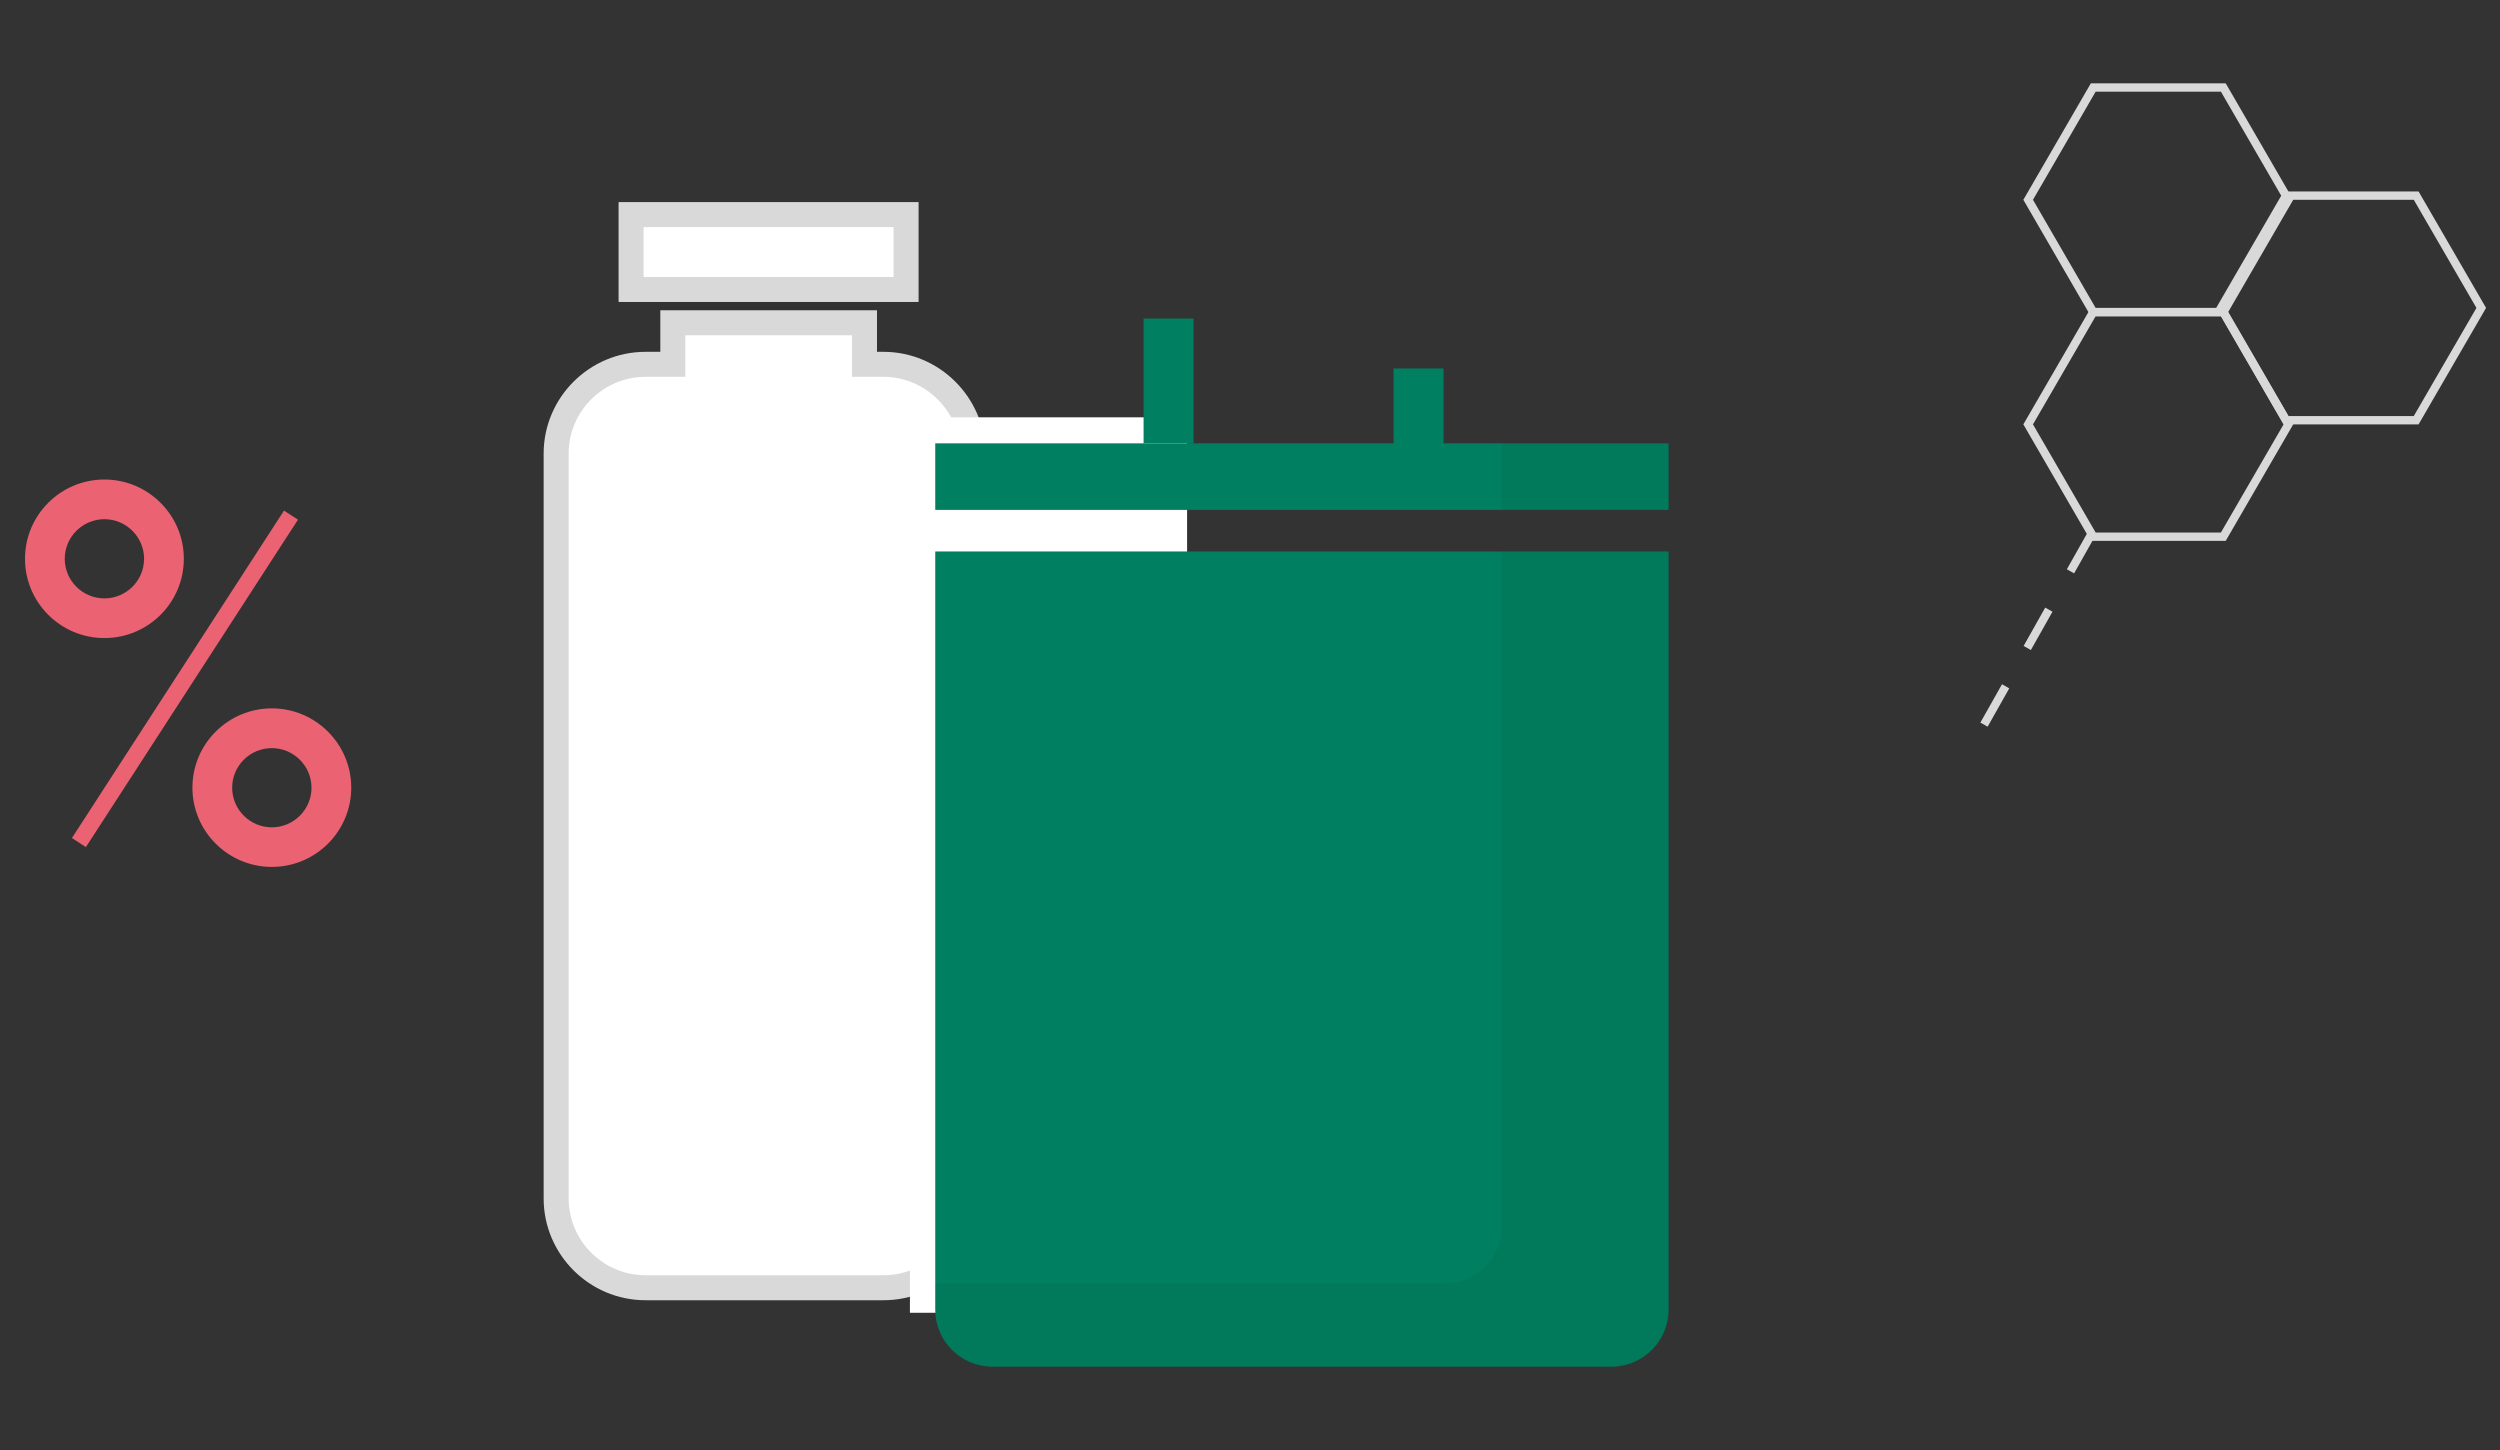 <?xml version="1.0" encoding="UTF-8"?> <svg xmlns="http://www.w3.org/2000/svg" width="300" height="174" viewBox="0 0 300 174" fill="none"><rect x="0" y="0" width="300" height="174" fill="#333333" stroke="none"/><g clip-path="url(#clip0_1939_7880)"><path d="M266.799 10.5H251.189L243.379 23.976L251.189 37.451H266.799L274.609 23.976L266.799 10.5Z" stroke="#D9D9D9" stroke-miterlimit="10"></path><path d="M289.94 23.475H274.33L266.52 36.95L274.33 50.426H289.94L297.75 36.95L289.94 23.475Z" stroke="#D9D9D9" stroke-miterlimit="10"></path><path d="M266.799 37.449H251.189L243.379 50.925L251.189 64.4H266.799L274.609 50.925L266.799 37.449Z" stroke="#D9D9D9" stroke-miterlimit="10"></path><path d="M251.05 63.961L237.91 87.259" stroke="#D9D9D9" stroke-miterlimit="10" stroke-dasharray="5.28 5.28"></path><path d="M106.018 43.719H103.738V38.728H80.738V43.719H77.458C71.568 43.719 66.738 48.531 66.738 54.42V143.827C66.738 149.707 71.558 154.528 77.458 154.528H106.028C111.918 154.528 116.748 149.717 116.748 143.827V54.42C116.728 48.541 111.908 43.719 106.018 43.719Z" fill="white" stroke="#D9D9D9" stroke-width="3" stroke-miterlimit="10"></path><path d="M108.73 25.752H75.731V34.736H108.73V25.752Z" fill="white" stroke="#D9D9D9" stroke-width="3.001" stroke-miterlimit="10"></path><path d="M142.451 50.078H109.191V157.533H142.451V50.078Z" fill="white"></path><path d="M193.39 164H119.08C115.31 164 112.23 160.925 112.23 157.162V66.178H200.23V157.162C200.23 160.925 197.15 164 193.39 164Z" fill="#008060"></path><path opacity="0.05" d="M180.23 66.178V147.18C180.23 150.944 177.15 154.018 173.38 154.018H112.23V157.162C112.23 160.925 115.31 164 119.08 164H193.39C197.16 164 200.24 160.925 200.24 157.162V66.178H180.23Z" fill="black"></path><path d="M143.23 38.228H137.23V53.201H143.23V38.228Z" fill="#008060"></path><path d="M173.23 44.217H167.23V59.19H173.23V44.217Z" fill="#008060"></path><path d="M200.23 53.201H112.23V61.187H200.23V53.201Z" fill="#008060"></path><path opacity="0.05" d="M200.23 53.201H180.23V61.187H200.23V53.201Z" fill="black"></path><path d="M34.919 61.816L9.469 101.105" stroke="#EB6272" stroke-width="2" stroke-miterlimit="10"></path><path d="M12.53 57.543C7.27 57.543 3 61.805 3 67.056C3 72.306 7.27 76.568 12.53 76.568C17.79 76.568 22.06 72.306 22.06 67.056C22.06 61.805 17.78 57.543 12.53 57.543ZM12.53 71.807C9.9 71.807 7.77 69.671 7.77 67.056C7.77 64.43 9.91 62.304 12.53 62.304C15.15 62.304 17.29 64.44 17.29 67.056C17.29 69.671 15.15 71.807 12.53 71.807Z" fill="#EB6272"></path><path d="M32.62 85.004C27.37 85.004 23.09 89.266 23.09 94.517C23.09 99.757 27.36 104.029 32.62 104.029C37.88 104.029 42.15 99.767 42.15 94.517C42.15 89.276 37.87 85.004 32.62 85.004ZM32.62 99.278C29.99 99.278 27.86 97.142 27.86 94.527C27.86 91.901 30 89.775 32.62 89.775C35.24 89.775 37.38 91.911 37.38 94.527C37.38 97.142 35.25 99.278 32.62 99.278Z" fill="#EB6272"></path></g><defs><clipPath id="clip0_1939_7880"><rect width="295.33" height="154" fill="white" transform="translate(3 10)"></rect></clipPath></defs></svg> 